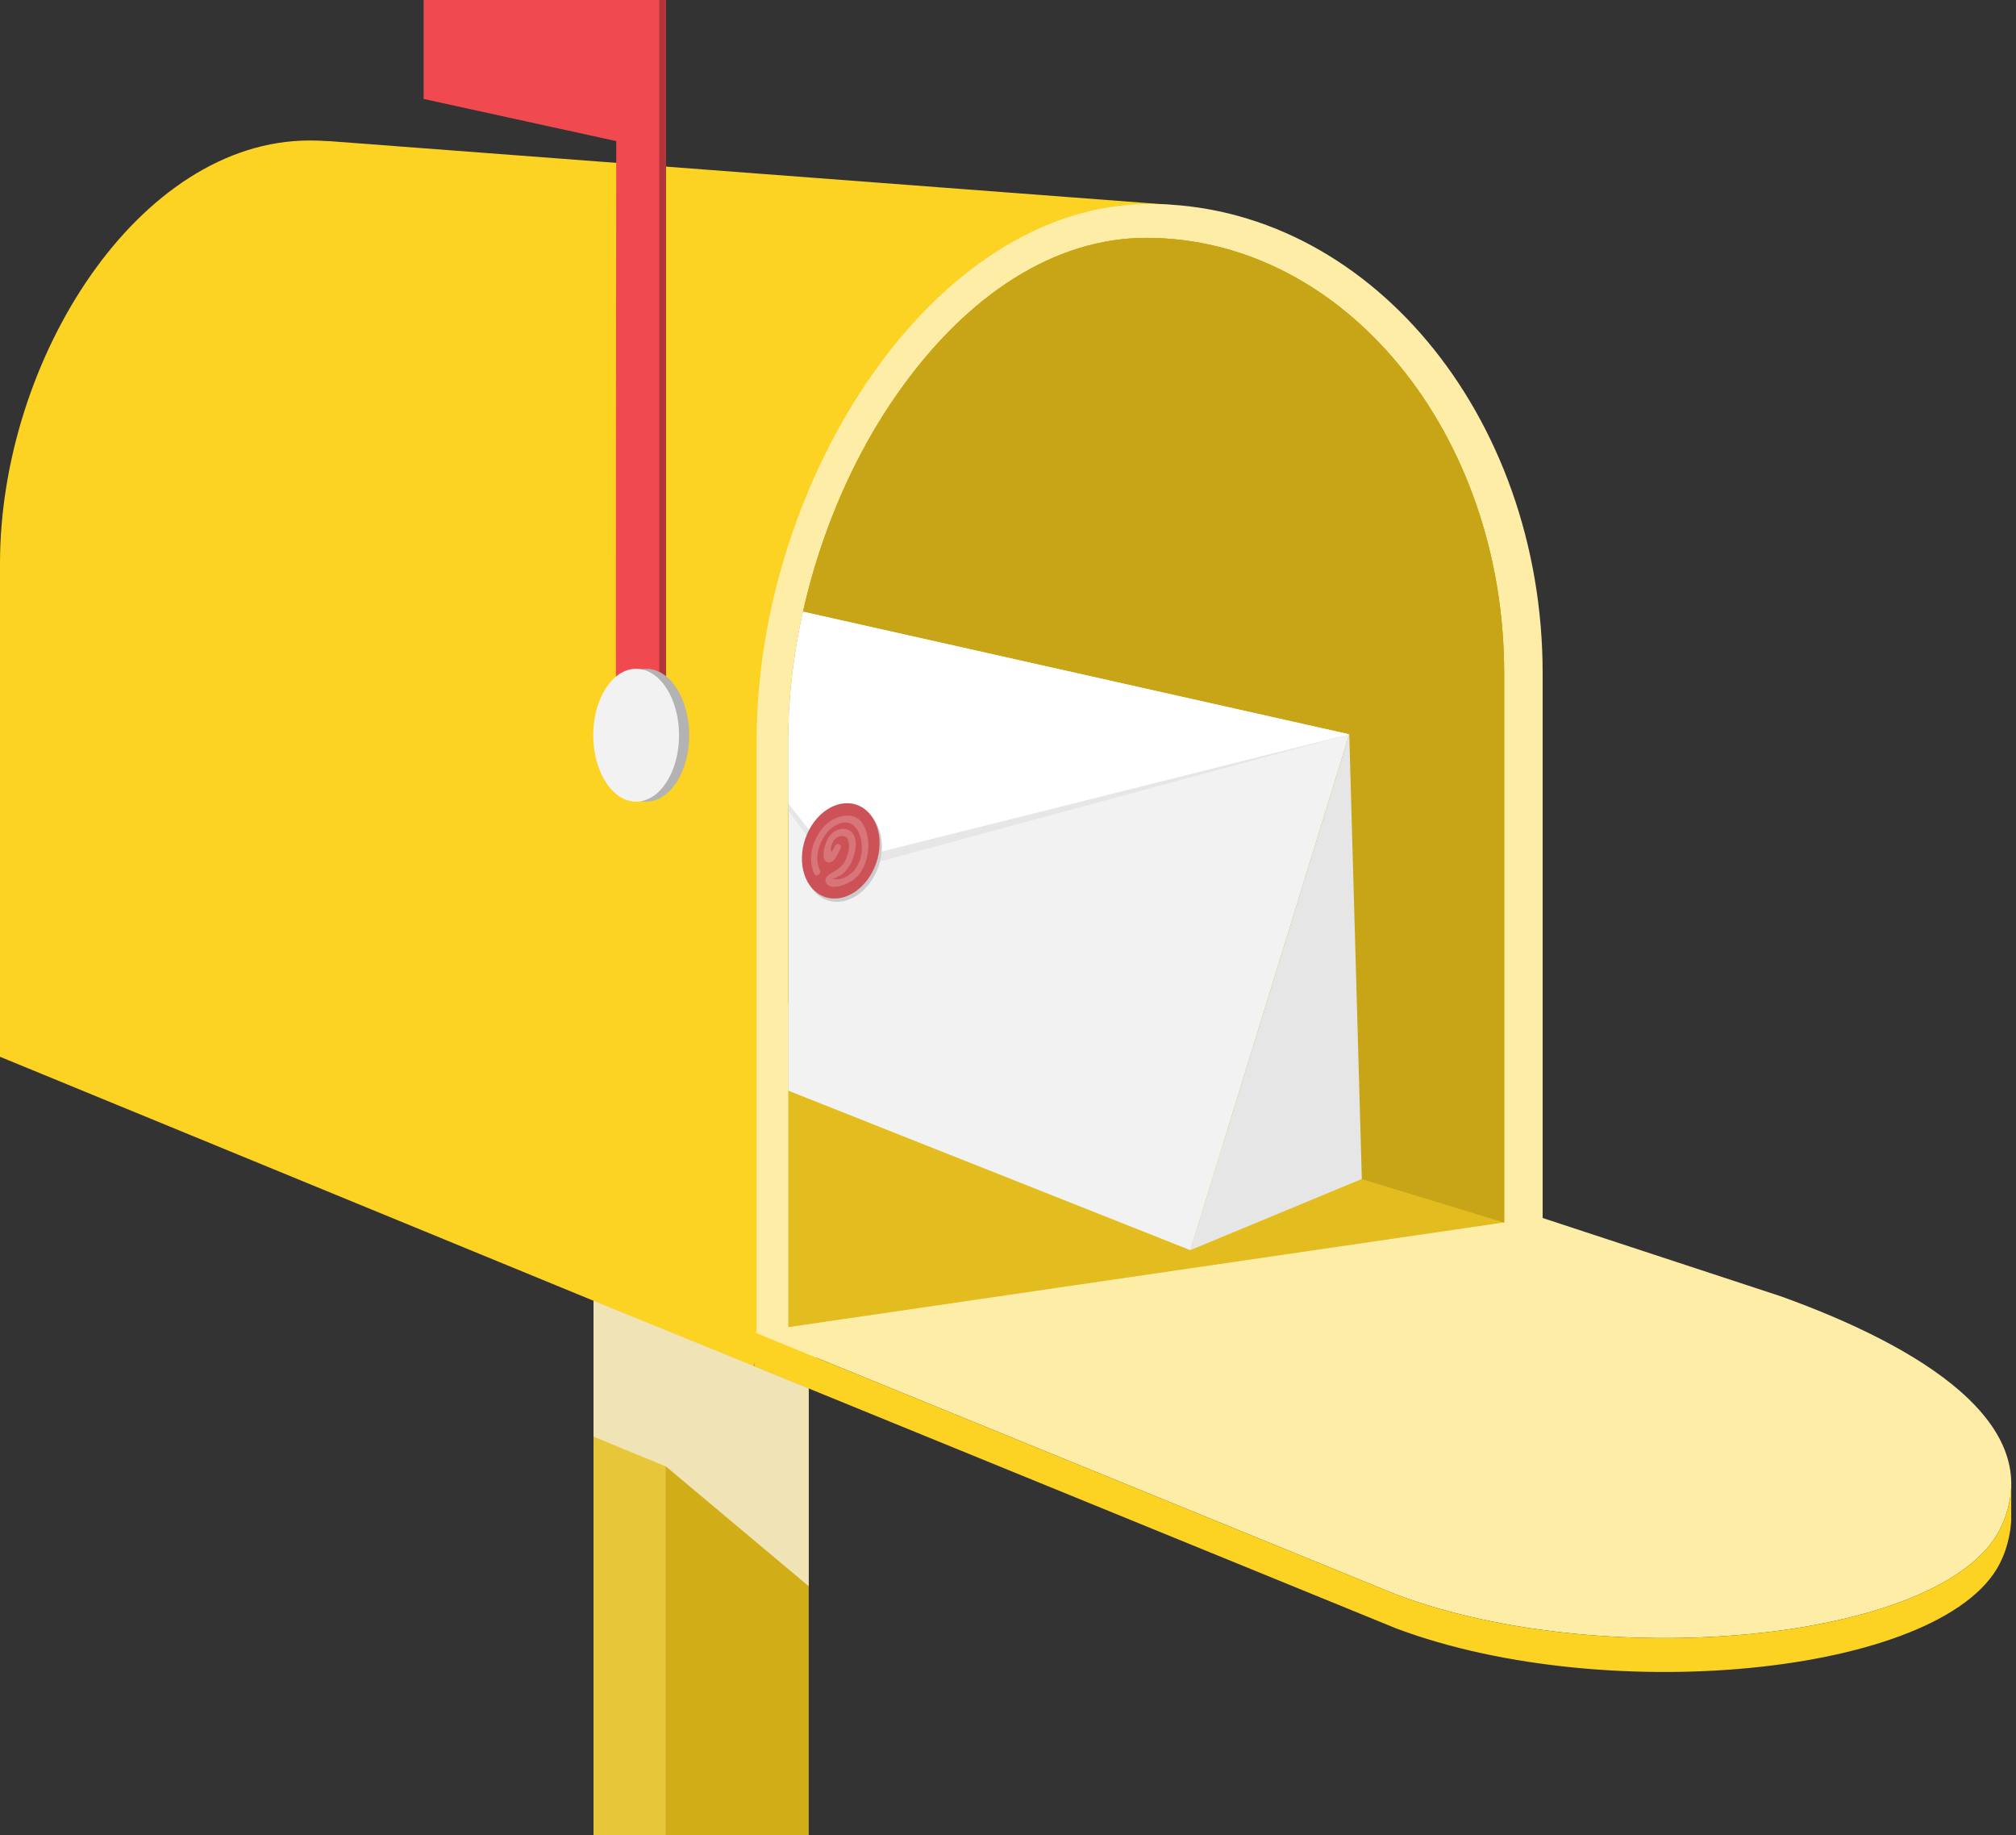 <svg width="200" height="182" viewBox="0 0 200 182" fill="none" xmlns="http://www.w3.org/2000/svg">
<rect x="0" y="0" width="200" height="182" fill="#333333" stroke="none"/>
<g clip-path="url(#clip0_1141_10909)">
<path d="M80.23 108.371H66.072V223.71H80.23V108.371Z" fill="#D1AD17"/>
<path d="M66.072 108.371H58.881V223.71H66.072V108.371Z" fill="#E8C63A"/>
<path d="M30.716 13.934C31.32 13.934 31.99 13.956 32.588 13.999L32.624 13.994L116.089 20.312L74.717 135.521L0 104.813V55.889C0 35.625 13.755 13.934 30.713 13.934H30.716Z" fill="#FCD223"/>
<path d="M75.061 135.522V73.457C75.061 47.75 92.536 20.232 114.051 20.232C135.567 20.232 153.041 41.072 153.041 66.782V124.154L75.061 135.522Z" fill="#FEEDA7"/>
<path d="M149.221 121.247V66.782C149.221 42.968 133.36 23.594 113.725 23.594C104.734 23.594 95.974 29.111 88.972 39.13C82.203 48.815 78.207 61.649 78.207 73.455V131.632L149.221 121.245V121.247Z" fill="#E3BD20"/>
<path d="M149.221 121.247V66.782C149.221 42.968 133.36 23.594 113.725 23.594C104.734 23.594 95.974 29.111 88.972 39.13C82.203 48.815 78.207 61.649 78.207 73.455V99.555L149.221 121.245V121.247Z" fill="#C7A516"/>
<path d="M149.221 121.247V66.782C149.221 42.968 133.36 23.594 113.725 23.594C104.734 23.594 95.974 29.111 88.972 39.13C82.203 48.815 78.207 61.649 78.207 73.455V99.555L149.221 121.245V121.247Z" fill="#C7A516"/>
<path d="M74.868 132.159L138.522 158.152C159.698 166.106 193.78 162.653 198.634 151.195C203.038 141.233 190.523 133.555 176.676 128.573L152.857 120.744L74.868 132.157V132.159Z" fill="#FEEDA7"/>
<path d="M138.522 158.154C159.698 166.108 193.78 162.655 198.634 151.197C198.984 150.406 199.227 149.628 199.371 148.866C199.409 148.657 199.53 147.368 199.53 147.368L199.524 150.761C199.524 150.761 199.499 152.6 198.634 154.559C193.78 166.016 159.7 169.469 138.522 161.515L74.868 135.522L74.872 132.156L80.926 134.634L138.519 158.151L138.522 158.154Z" fill="#FCD223"/>
<path d="M66.072 73.34V0H42.026V9.814L61.135 13.996C61.135 13.996 61.072 72.311 61.115 73.34C61.157 74.37 61.998 76.155 63.699 76.427C65.398 76.699 66.072 74.242 66.072 73.34Z" fill="#F14950"/>
<path d="M65.398 73.675V0H66.072V73.34C66.072 73.986 65.535 75.424 64.706 76.092C65.299 75.357 65.398 74.228 65.398 73.677V73.675Z" fill="#B3353A"/>
<path d="M59.863 72.92C59.863 76.56 61.769 79.509 64.117 79.509C66.465 79.509 68.373 76.56 68.373 72.92C68.373 69.28 66.468 66.332 64.117 66.332C61.766 66.332 59.863 69.282 59.863 72.92Z" fill="#B3B3B3"/>
<path d="M58.853 72.92C58.853 76.56 60.759 79.509 63.11 79.509C65.46 79.509 67.366 76.56 67.366 72.92C67.366 69.28 65.46 66.332 63.11 66.332C60.759 66.332 58.853 69.282 58.853 72.92Z" fill="#F2F2F2"/>
<g style="mix-blend-mode:multiply">
<path d="M58.881 129.012L80.23 137.71V157.325L66.072 145.451L58.881 142.486V129.012Z" fill="#F0E4B6"/>
</g>
<path d="M118.087 123.994L133.854 72.831L79.666 60.67C78.713 64.937 78.205 69.261 78.205 73.456V108.175L118.085 123.994H118.087Z" fill="#F2F2F2"/>
<path d="M82.855 85.631L133.854 72.831L79.666 60.67C78.713 64.937 78.205 69.261 78.205 73.456V79.704L82.852 85.629L82.855 85.631Z" fill="white"/>
<g style="mix-blend-mode:multiply">
<path d="M78.207 79.703V80.411L82.855 86.65L133.857 72.83L82.855 85.627L78.207 79.703Z" fill="#E6E6E6"/>
</g>
<g style="mix-blend-mode:multiply">
<path d="M133.856 72.83L135.101 116.933L118.087 123.993L133.856 72.83Z" fill="#E6E6E6"/>
</g>
<g style="mix-blend-mode:multiply">
<path d="M87.151 85.934C88.022 83.41 87.155 80.821 85.213 80.15C83.272 79.478 80.992 80.98 80.12 83.503C79.249 86.027 80.116 88.616 82.058 89.287C83.999 89.959 86.279 88.457 87.151 85.934Z" fill="#CCCCCC"/>
</g>
<path d="M86.924 85.607C87.796 83.084 86.928 80.495 84.987 79.823C83.045 79.152 80.765 80.654 79.894 83.177C79.022 85.701 79.89 88.29 81.831 88.961C83.773 89.632 86.053 88.131 86.924 85.607Z" fill="#CD5257"/>
<path d="M81.336 86.286C80.668 84.978 81.41 82.925 82.574 82.077C84.781 80.465 85.882 83.071 85.385 85.05C85.109 86.156 84.271 87.048 83.178 87.208C82.974 87.21 82.769 87.213 82.563 87.215C82.769 87.12 82.976 87.024 83.181 86.922C83.365 86.819 83.513 86.743 83.684 86.594C84.399 85.976 84.821 84.852 84.893 83.925C85.066 81.718 82.614 81.67 81.94 83.59C81.769 84.078 81.464 85.164 82.003 85.475C82.675 85.861 83.138 84.6 83.385 84.168C83.601 83.79 83.055 83.514 82.839 83.889C82.686 84.157 82.473 84.791 82.405 84.243C82.441 84.018 82.504 83.797 82.594 83.584C82.951 82.826 83.644 82.86 83.893 82.986C84.142 83.112 84.277 83.617 84.221 84.26C84.156 84.557 84.066 84.845 83.954 85.13C83.707 85.711 83.41 86.05 82.859 86.372C82.441 86.617 81.504 87.028 82.05 87.685C82.592 88.334 84.097 87.682 84.666 87.253C85.552 86.585 85.958 85.567 86.107 84.49C86.25 83.438 86.048 82.197 85.379 81.427C84.734 80.688 83.536 80.816 82.693 81.25C80.915 82.167 79.893 84.901 80.799 86.675C80.985 87.039 81.515 86.65 81.331 86.288L81.336 86.286Z" fill="#D77579"/>
</g>
<defs>
<clipPath id="clip0_1141_10909">
<rect width="200" height="182" fill="white"/>
</clipPath>
</defs>
</svg>
